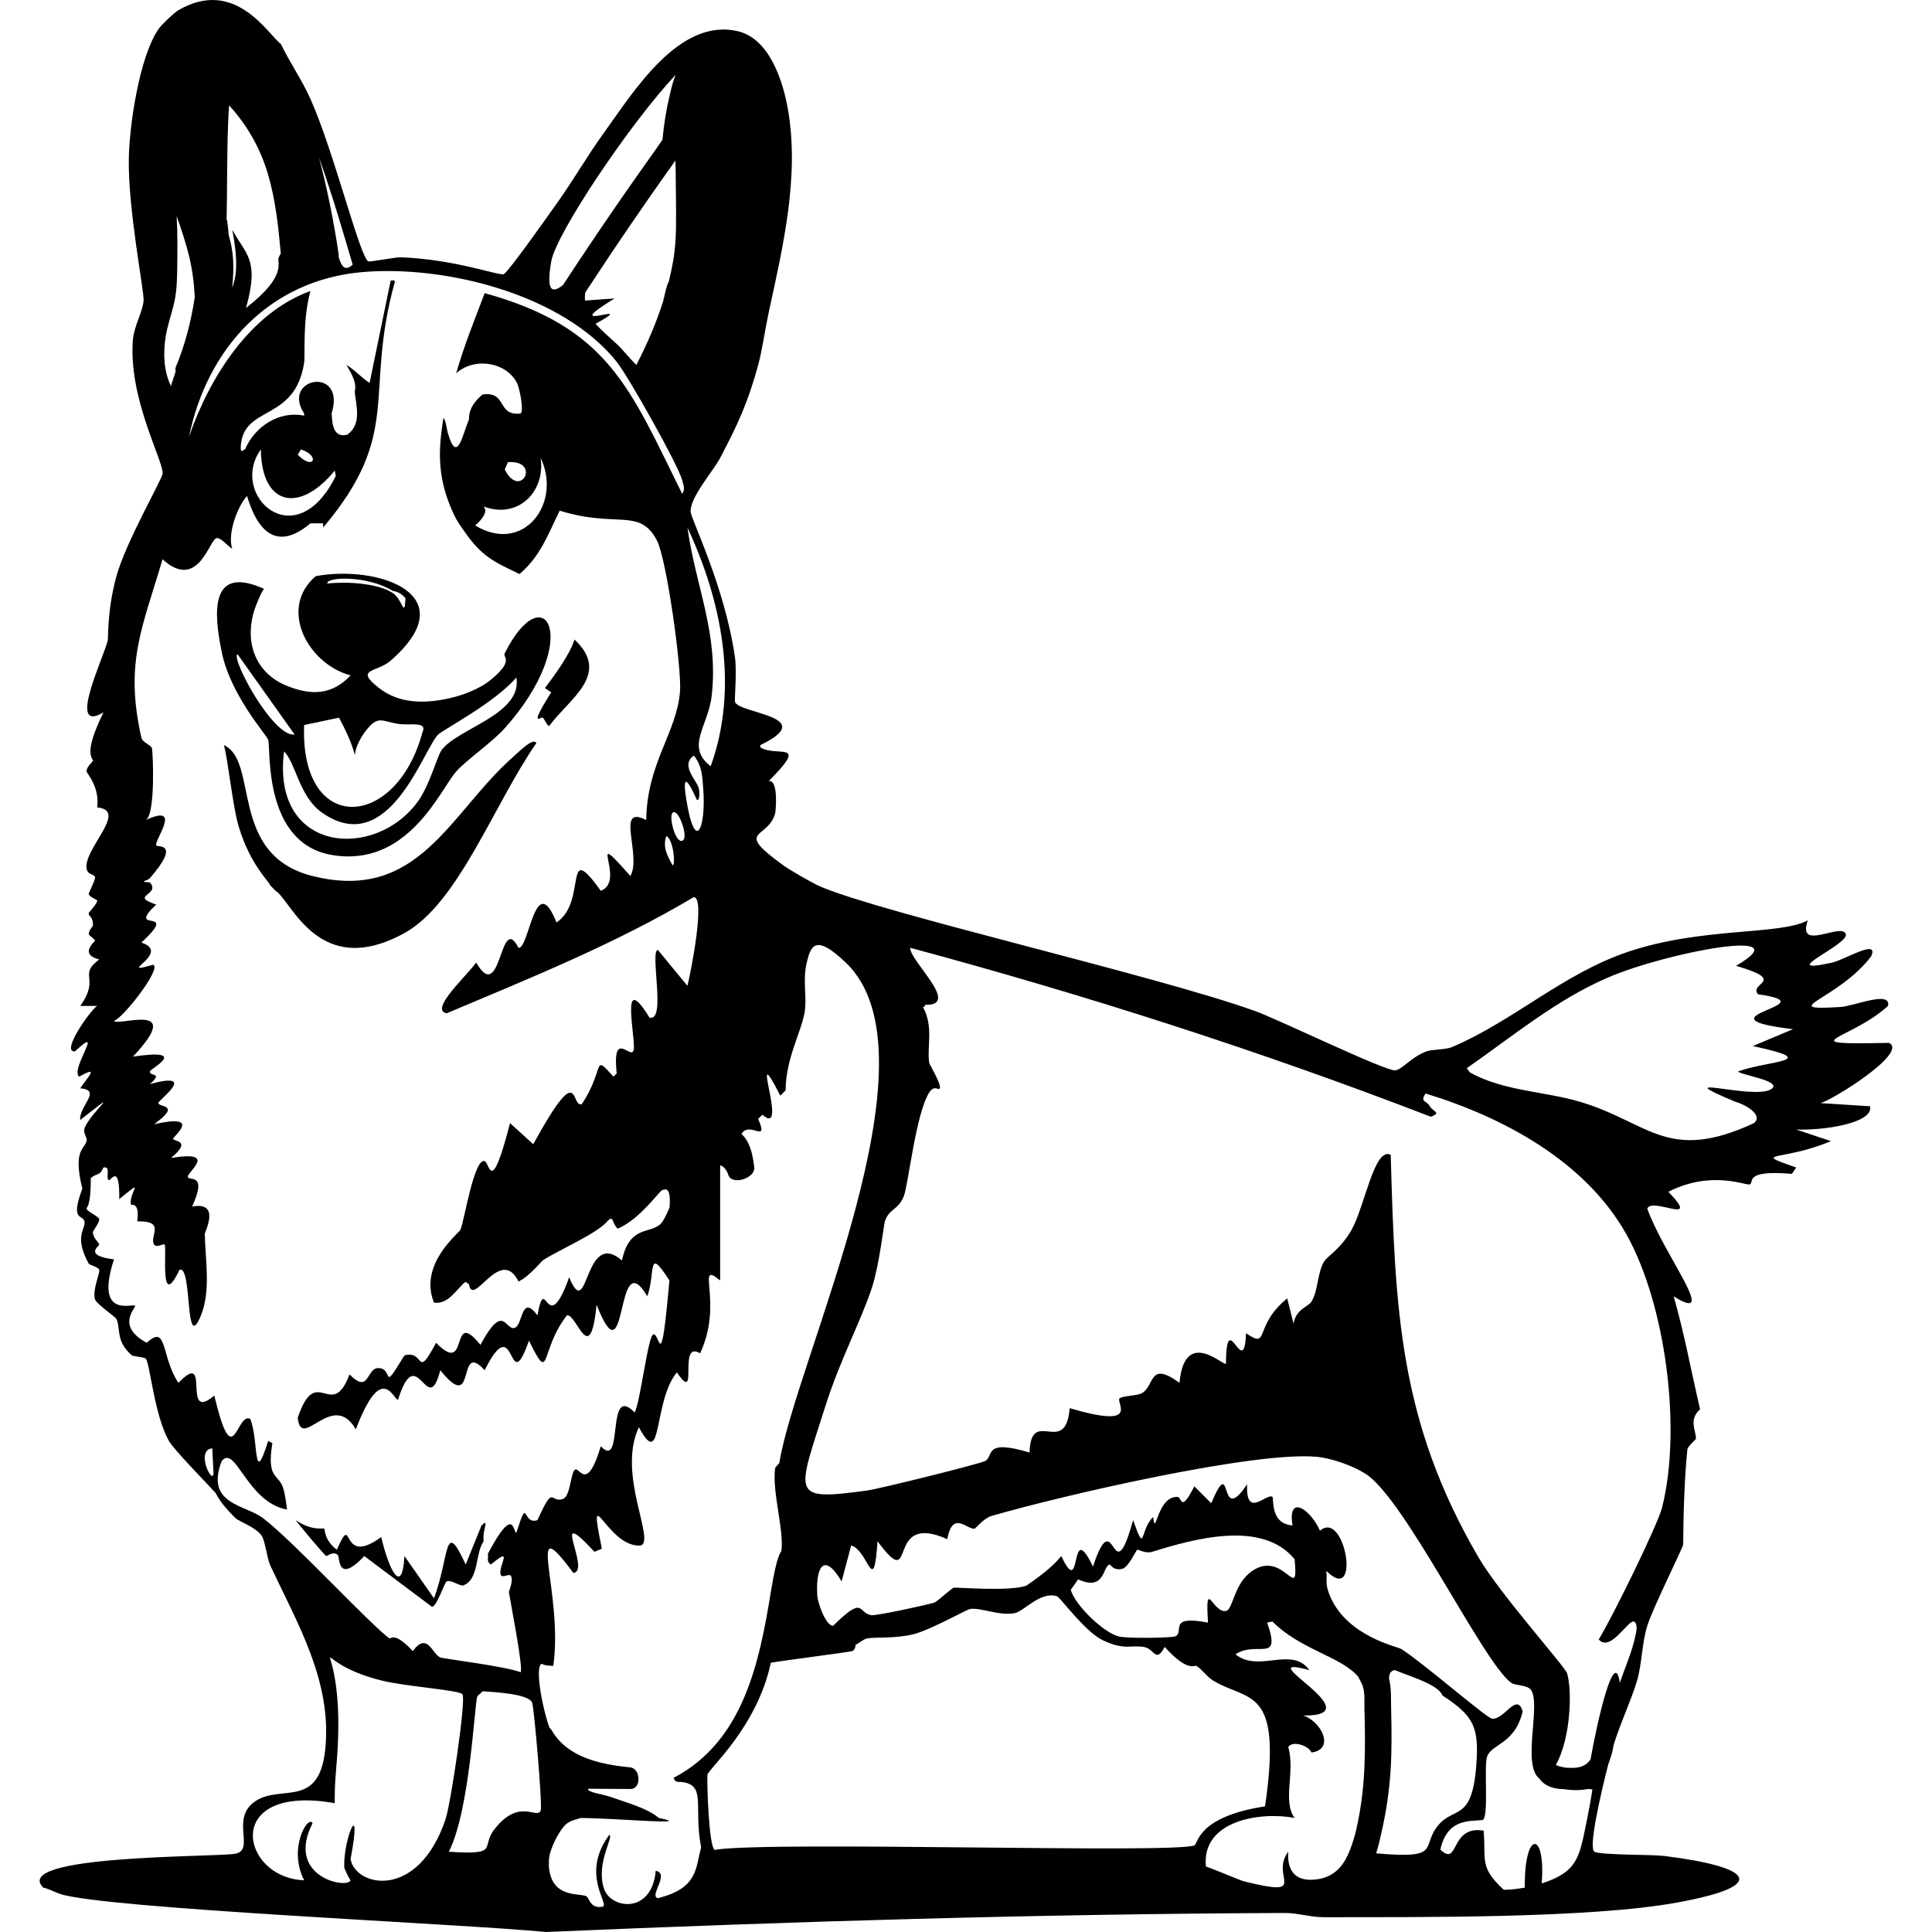 <?xml version="1.0" encoding="UTF-8"?><svg id="Layer_2" xmlns="http://www.w3.org/2000/svg" viewBox="0 0 1200 1200"><defs><style>.cls-1{fill:#000;}.cls-1,.cls-2{stroke-width:0px;}.cls-2{fill:none;}</style></defs><g id="Layer_1-2"><path class="cls-1" d="M1173.36,647.75c-62.82,1.21-24.29-1.51-.66-22.95,1.98-9.86-21.01.14-29.51.66-41.07,2.48-1.52-4.35,19.02-31.48,5.23-11.38-16.76,2.3-24.27,3.93-36.41,7.94,10.74-11.22,8.53-17.71-2.58-7.57-30.64,11.3-23.61-8.53-17.66,9.39-65.81,3.92-112.15,19.68-39.97,13.59-70.73,42.78-108.87,59.03-3.84,1.63-12.35,1.38-15.74,2.62-9.66,3.54-15.37,11.62-19.68,11.81-6.52.29-72.13-31.51-86.57-36.73-61.11-22.06-229.6-60.23-270.22-77.39-4.56-1.93-18.76-10.08-22.96-13.12-31.32-22.67-10-15.97-5.25-32.14.43-1.48,2.27-21.28-3.93-20.33,23.63-23.65,7.85-16.09-2.62-19.68-4.44-1.52-2.03-2.21-2.62-2.62,37.21-18.02-13.62-19.46-15.74-26.89-.38-1.32,1.24-18.8,0-27.55-6.19-43.59-27.24-85.78-27.55-90.51-.57-8.72,14.19-25.5,18.36-33.45,11.09-21.11,17.21-34.34,23.61-57.72,2.34-8.53,4.47-23.16,6.56-32.79,8.89-40.96,19.28-84.67,11.8-126.58-3.11-17.41-11.51-43.25-30.83-47.88-36.71-8.79-65.03,37.73-83.3,62.96-10.2,14.09-18.81,29.17-28.86,43.29-3.95,5.55-30.8,43.74-33.45,44.6-3.26,1.05-30.17-9.26-64.28-10.49-2.45-.09-18.73,2.92-19.68,2.62-5.11-1.62-21.31-67.92-36.07-101-5.19-11.64-12.86-22.58-18.36-34.11-8.11-5.97-28.25-41.5-63.62-20.99-2.62,1.52-10.67,9.16-12.46,11.81-11.74,17.28-17.96,59.02-18.37,80.02-.62,31.59,9.53,82.29,9.18,88.54-.34,6.1-5.87,16.16-6.56,23.61-3.37,36.63,19.12,76.16,18.37,83.95-.34,3.51-23.18,42.99-28.86,64.28-5.7,21.38-4.73,37-5.25,39.35-2.17,9.79-25.78,58.44-2.62,44.6-12.99,26.47-6.46,27.93-6.56,30.17-.02.38-4.28,3.89-3.93,6.56.16,1.22,8.29,9.57,6.56,22.3,19.77,1.81-8.62,25.74-6.56,38.04.67,3.98,4.7,3.25,5.25,5.25.39,1.41-4.04,9.94-3.93,10.49.33,1.74,5.17,3.62,5.25,3.94.42,1.77-5.19,7.4-5.25,7.87-.26,2.25,2.86,1.92,2.62,7.87-.01.29-2.62,2.98-2.62,5.25,0,.55,3.93,3.39,3.93,3.93,0,.82-10.26,8.43,2.62,11.81-13.51,10.02.86,11.1-11.81,28.86h10.49c-3.94,2.33-22.9,28.93-13.77,28.2,19.23-17.85-3.28,11.19,2.62,15.74,13.21-7.5,5.11.41.66,7.21,13.89,1.11-1.03,11.21,0,19.68,28.7-22.58,6.32-4.78,2.62,5.25-1.06,2.88,1.96,5.56,1.31,7.87-1.46,5.25-8.53,5.6-2.62,29.51-7.75,20.63.39,15.94,1.31,20.33.99,4.72-6.82,8.94,2.62,26.23.5.92,6.02,2.04,6.56,3.93.59,2.07-4.41,12.34-2.62,18.36.73,2.46,12.69,11.03,13.12,11.81,3.13,5.74-.83,13.81,9.84,22.96.61.53,7.4.96,8.53,1.97,2.56,2.29,5.23,34.96,14.43,51.16,3,5.29,22.25,24.95,28.86,32.14.68.74,2.18,5.76,12.46,15.74,2.16,2.1,13.18,5.94,16.4,11.15,2.04,3.3,3.29,14.18,5.25,18.36,16.97,36.29,38.46,72.06,34.1,114.12-3.85,37.18-27.42,21.59-43.29,32.14-16.33,10.85.55,30.81-13.12,32.79-14.29,2.07-139.17.66-118.71,20.99,3.65.74,7.03,2.8,10.49,3.93,27.8,9.13,250.03,18.56,301.7,23.61,153.04-6.53,305.95-11.22,459.11-11.81,7.22-.03,16.39,2.63,23.61,2.62,59.77-.09,165.64.87,220.37-9.18,57.95-10.65,45.51-22.14-8.53-28.86-7.62-.95-39.38-.47-43.29-2.62-4.03-2.22,4.22-37.23,8.49-53.99,0-.02.01-.04.02-.06.11-.34.24-.67.34-1.01,1.22-3.56,2.57-7.26,2.96-10.98,4.44-14.38,10.49-26.66,14.43-39.54,3.41-11.14,3.03-23.39,6.56-34.76-2.31.31-2.42,1.01-2.71,1.45.29-.44.4-1.14,2.71-1.45,3.38-10.88,21.8-47.74,22.3-50.5.09-17.43.8-42.14,2.62-59.03.21-1.97,5.2-6.14,5.25-6.56.51-4.54-4.92-11.68,2.62-18.36-5.45-23.5-9.94-47.77-16.4-70.18,28.75,17.97-5.72-25.06-16.4-54.44,3-7.65,34.14,11.32,13.12-10.49,26.84-13.64,48.02-3.74,50.5-4.59,3.2-1.1-4.48-9.1,26.24-6.56l2.62-3.93c-28.88-10.12-8.84-3.54,21.64-16.4q-10.82-3.61-21.64-7.21c15.61.76,48.29-3.67,45.91-14.43q-15.41-.98-30.83-1.97c6.89-1.52,54.92-31.28,42.63-37.39ZM441.41,475.92c-15.87-12.32-1.5-24.63.66-43.94,4.34-38.86-10.05-67.81-15.08-104.28,21.42,45.8,32.05,99.39,14.43,148.23ZM432.88,496.9c1.69.27,1.69-3.9,1.31-6.56-.77-5.37-12.08-14.71-3.28-20.99,5.34,6.19,5.35,13.67,5.9,20.99,1.78,23.37-4.9,40.64-10.49,6.56-2.64-16.1.33-14.03,6.56,0ZM417.8,504.77c3.55-2.94,9.63,14.5,6.56,17.05-4.43,3.68-9.33-14.76-6.56-17.05ZM417.8,537.57c-3.27-5.97-6.36-11.35-3.94-18.36,4.28,2.17,5.88,17.4,3.94,18.36ZM418.43,160.08c-.79,5.1-1.88,10.2-3.16,15.27-.8.52-1.83,5.26-3.44,12.01-4.31,13.42-9.97,26.51-16.3,38.74-.12.23-.17.43-.26.65-3.07-3.02-9.59-10.6-10.91-11.87-4.77-4.6-10.01-8.78-14.43-13.77,29.3-16.09-26.06,7.42,11.81-15.74q-9.18.66-18.36,1.31c-.15-1.49-.1-3.16.08-4.92,9.54-14.55,19.18-29.02,29.01-43.37,5.77-8.42,11.59-16.81,17.46-25.16,2.86-4.06,5.72-8.12,8.6-12.16.31-.44.63-.88.94-1.32.13,2.33.17,4.67.21,6.99.1,5.88.14,11.76.18,17.63.07,11.89.41,23.91-1.43,35.7ZM342.37,162.41c2.98-17.32,49.04-85.86,77.33-116.01-1.69,3.96-2.68,8.23-3.67,12.39-2.19,9.22-3.69,18.61-4.58,28.05-1.53,2.09-2.93,4.3-4.38,6.33-2.89,4.04-5.76,8.09-8.63,12.15-5.73,8.11-11.41,16.26-17.04,24.44-10.76,15.63-21.3,31.41-31.71,47.28-8.1,6.47-10.1,1.56-7.32-14.62ZM219.07,164.38c-5.04,4.66-7.18.65-8.8-5.12.1-.47.13-.95.05-1.45-2.95-20.2-7.01-40.2-12.17-59.92,8.15,22.87,15.22,47.21,20.91,66.49ZM166.24,107.54c4.92,16.22,6.61,33.13,8.18,49.94-.45.71-.87,1.47-1.26,2.3-1.57,3.35,5.99,11.02-20.33,31.48,8.47-30.38-.22-33.07-8.53-48.53,3.63,19.1,2.72,28.93-.12,35.94.66-5.81.96-11.65.6-17.5-.33-5.26-1.29-10.25-2.72-15.08-.22-2.76-.48-5.52-.85-8.26-.08-.58-.25-1.1-.46-1.58.44-19.64.16-39.35.9-58.74.14-3.79.33-7.58.57-11.37.01-.23.03-.46.05-.69,11.17,12.12,19.18,26.28,23.98,42.1ZM102.95,208.79c1.21-7.29,3.8-14.19,5.37-21.38,1.52-6.99,1.66-14.04,1.76-21.16.15-10.66.24-21.34-.36-31.99.09.24.18.48.26.72,2.83,7.91,5.45,15.91,7.45,24.07,2.07,8.42,3.09,16.92,3.54,25.46-2.19,14.82-5.93,29.36-11.67,43.23-.43,1.04-.44,1.99-.17,2.84-1.04,3.05-1.98,6.13-2.99,9.18-4.5-9.5-4.9-20.61-3.18-30.98ZM131.84,899.61l.66,13.11h0c1.49,13.74-12.24-12.14-.66-13.11ZM192.83,325.06h7.87c-.17.29.09,1.58,0,2.62,50.01-59.22,25-82.51,44.6-152.82-.53-1.22-2.16-.39-2.62-.66q-6.56,31.81-13.12,63.62c-5.43-3.43-8.76-7.8-14.43-11.15,7.79,12.64,5,14.66,5.25,17.05.95,9.11,4.29,19.62-4.59,26.24-10.77,2.95-9.33-12.02-9.84-13.12,9.27-29.76-31.66-22.45-17.05,0v1.31c-15.51-3.12-30.54,6.61-36.73,20.99-.46-.62-2.97,3.75-2.62-1.97,1.56-25.85,33.6-14.83,39.35-51.81.74-4.75-1.1-26.73,3.93-44.6-37.64,13.5-62.99,54.17-75.43,90.51,11.24-54.93,50-97.53,108.22-102.32,51.38-4.22,123.82,13.84,157.41,55.75,7.21,9,38.49,64.67,40.66,73.46.68,2.76,2.13,5.77,0,8.53-32.49-65.64-45.75-103.3-122.65-124.62-6.17,16.33-12.97,33.06-17.71,49.85,10.93-10.25,31.66-7.27,38.04,6.56,1.22,2.66,4.24,16.67,1.97,18.36-14.94,1.72-8.2-14.08-23.61-11.8-9.84,8.15-8.14,14.9-8.53,15.74-3.7,8.15-7.21,28.79-13.12,7.87-.89-3.14-.94-6.68-2.62-9.18-3.82,22.67-3.33,39.23,6.56,60.34,1.74,3.72,4.21,7.15,6.56,10.49,10.88,15.46,17.7,18.38,34.1,26.24,13.05-11.14,17.62-24.47,24.92-39.35,35.64,11.01,49.55-2,60.34,18.36,6.12,11.55,15.51,79.45,14.43,93.79-1.94,25.75-20.57,44.51-20.99,80.02-19.57-10.13-2.61,21.91-9.84,34.76-28.96-32.84-1.88,2.78-18.36,9.18-23.82-33.04-8.01,6.9-27.55,19.68-13.3-33.54-16.89,16.67-23.61,15.74-11.68-23.03-10.49,36.37-26.23,9.18-8.06,10.35-28.86,29.34-18.37,31.48,51.96-21.92,104.93-43.25,153.47-72.15,7.43-.02-1.84,46.77-3.93,55.09q-9.18-11.15-18.36-22.3c-5.21.7,5.46,45.3-5.25,41.98-18.99-31.07-8.11,13.51-9.84,20.33-1.56,6.17-13.41-13.56-10.49,14.43q-.98.98-1.97,1.97c-13.47-14.81-4.89-5.3-19.68,17.05-7.25,2.56-.32-29.53-30.17,24.92q-7.21-6.56-14.43-13.12c-11.94,46.46-12.53,24.59-15.74,23.61-6.7-2.04-12.76,37.93-15.08,42.63-1.23,2.49-26.04,21.59-16.4,45.26,8.52,1.26,13.16-7.19,19.08-12.58.3-.09.61-.15.91-.24.44.5,1.23,1.4,1.66,1.01,2.31,16.27,19.47-24.32,30.83-1.31,6.82-3.17,14.25-12.57,15.08-13.12,9.8-6.45,34.82-17.04,40.66-24.92,3.54-2.88,1.96,1.46,5.9,5.25,11.14-5,19-14.68,27.1-23.69,1.22-.52,2.55-1.01,3.36-.54,1.91,1.11,1.9,5.4,1.91,7.22.01,1.3-.09,2.58-.2,3.87-1.81,4.26-3.76,8.63-5.94,10.53-6.64,5.79-18.99.78-23.61,22.3-23.85-20.35-20.66,39.78-32.79,10.49-14.19,39.66-14.52-4.71-19.68,23.61-10.55-13.89-8.74,6.68-14.43,7.87-5.69,1.19-6.67-16.11-20.99,10.49-19.62-24.2-6.39,20.53-27.55-1.31-12.76,23.94-6.74,4.09-19.68,7.87-14.59,23.96-6.47,8.52-15.74,7.87-8.24-.58-5.49,16.74-18.36,3.93-11.2,29.76-20.53-7.67-32.14,26.89,2.13,21.34,21.52-17.81,36.07,7.21,16.36-42.9,23.35-18.07,26.23-18.36,11.81-37.87,18.25,12.84,26.23-18.36,23.12,28.82,9.76-19.55,27.55,0,19.86-39.74,14.13,19.51,27.55-18.36,13.9,28.32,6.41,6.01,23.61-15.74,6.14-.93,14.37,33.6,18.37-6.56,19.86,50.36,11.14-40,31.48-5.25,5.37-14.68-.39-31.77,13.77-9.84-5.37,59.99-5.69,33.35-9.84,33.45-3.46.08-8.25,42.77-11.8,48.53-18.16-18.7-6.38,36.49-20.99,20.99-8.37,28.14-12.98,13.57-15.74,14.43-3.1.96-2.82,16.7-7.87,18.36-8.21,2.71-5.23-9.93-15.74,13.12-9.83,3.22-5.37-16.21-13.12,7.87-2,.05-1.14-18.31-17.71,13.12.66,1.87-1.18,4.86,1.97,6.56,14.15-11.93,4.88.3,5.9,5.9.61,3.34,5.51-.82,6.56,1.31,1.52,3.08-1.38,9.35-1.31,9.84.8,5.79,9.26,48.38,7.21,49.85-9.65-3.75-47.48-8.27-49.85-9.18-4.92-1.89-8.07-16.29-17.05-3.93-11.76-12.6-13.68-7.36-14.43-7.87-10.66-7.18-59.79-60.48-78.7-74.77-11.25-8.51-35.94-8.43-25.58-35.42,8.78-10.56,15.45,25.56,40.66,30.17-.31-.63-.98-9.1-2.62-13.77-3.05-8.7-10.22-5.21-6.56-27.55q-1.31-.66-2.62-1.31c-9.54,30.27-5.74-.77-11.15-13.77-8.89-4.04-10.39,35.55-22.3-14.43-20.93,17.64-1.26-29.81-22.3-7.87-10.91-16.42-6.72-37.01-19.68-24.92-19.43-10.45-6.67-21.64-7.21-22.95-.81-1.96-25.47,8.8-13.12-28.86-19.29-2.36-8.99-8.29-9.18-9.18-.4-1.87-3.84-3.7-3.93-7.87-.01-.44,4.27-6.1,3.93-7.87-.35-1.84-7.52-4.72-7.87-6.56-.19-.98,2.73-.57,2.62-19.02,4.1-3.38,5.67-1.14,7.87-6.56,4.88-.99,1.2,6.21,3.28,7.87,1.12.89,6.81-11.27,6.56,11.8,17.17-14.23,5.87-4.29,7.21,3.28.16.9,5.62-2.25,3.93,10.49,18.32-.31,7.26,9.15,10.49,14.43,1.37,2.24,6.09-.86,6.56,0,1.48,2.69-3.37,41.95,9.18,15.74,8.16-3.37,3.18,52.4,13.12,28.86,6.6-15.63,2.9-35.14,2.62-51.16-.02-1.31,10.09-20.41-7.87-17.05,9.63-21.18-1.62-15.58-2.62-18.37-.99-2.74,19.65-16.77-10.49-11.8,13.42-11.05,1.64-10.27,1.31-11.81-.31-1.45,18.89-15.97-11.81-9.18,17.25-12.51,3.19-10.21,2.62-13.12-.31-1.59,25.49-20.11-5.25-11.8,8.73-7.48-.44-4.6,0-7.87.22-1.62,25.58-14.51-10.49-9.18,33.07-35.16-9.86-18.29-11.81-22.3,4.83-.58,30.26-32.92,24.27-34.76-24.33,7.11,12.18-7.32-7.21-13.77,24.81-23.1-10.52-4.89,9.18-23.61-17.17-5.77,3.08-5.77-3.93-13.77-7.73-.44-1.59-.79,0-2.62,19.56-22.54,4.63-19.09,3.93-20.33-1.53-2.74,16.95-26.68-6.56-15.74,6.3-3.23,4.5-42.38,3.93-44.6-.51-2.03-5.88-3.56-6.56-6.56-10.59-46.75.66-68.37,13.12-110.84,22.02,19.99,29-12,33.45-13.12,2.71-.68,7.29,5.26,9.84,6.56-3.13-9.23,3.27-26.25,9.18-32.79,6.37,21.35,18.15,34.92,39.35,17.05M207.92,292.27q.33,1.64.66,3.28c-25,50.98-66.76,11.66-46.57-16.4.52,35.52,24.36,39.64,45.91,13.12ZM184.96,282.43q.98-1.64,1.97-3.28c12.3,4.03,7.66,13.38-1.97,3.28ZM300.39,314.57c20.98,8.05,38.5-8.8,35.42-30.17,13.39,28.07-10.58,60.19-40.66,41.98,3.26-2.85,8.39-8.16,5.25-11.81ZM313.51,291.62q.98-2.3,1.97-4.59c20.96-1.39,7.77,23.83-1.97,4.59ZM217.75,1154.74c7.57-40.12-4.64-13.12-3.93,5.25.02.44,2.86,6.74,3.93,7.87-1.77,5.66-40.8-1.84-23.61-35.42-2.52-5.44-15.52,15.21-5.25,35.42-39.79-1.41-51.27-60.32,19.02-47.88-.04-6.37.1-11.97.66-18.36,1.19-13.59,2.04-27.68,1.31-41.32-2.6-48.79-18.86-27.76,27.55-16.4,15.42,3.78,48.39,5.83,49.85,8.53,2.26,4.17-7.48,68.42-10.49,77.39-17.06,50.76-56.05,42.19-59.03,24.92ZM306.95,1136.38c-8.56,11.07,3.9,15.89-28.2,13.77,13.16-25.51,15.93-91.83,17.71-96.41.31-.8,2.47-2.14,3.28-3.28,6.4.55,28.69,1.37,30.83,7.21,1.15,3.15,6.49,63.78,5.25,66.9-2.31,5.81-13.31-8.32-28.86,11.8ZM408.61,1179.01c-5.72-1.47,7.7-15.12-1.31-17.05-2.35,27.11-27.88,23.93-32.14,11.15-5.28-15.86,6.35-32.42,3.28-33.45-17.88,24.18-.14,42.38-3.93,44.6-8.31,1.59-8.29-5.65-10.49-6.56-4.67-1.93-20.81,1.14-22.96-17.05-.22-1.85-.18-4.67,0-6.56.56-5.76,6.14-17.15,10.49-20.99,2.68-2.36,5.95-2.86,9.18-3.93,22.43.17,72.22,4.82,48.53,0-7.58-6.33-20.59-9.67-30.17-13.12-4.82-1.73-14.19-2.68-13.84-5.03,8.78.05,17.56.1,26.34.15,7.05.04,6.26-12.75-.02-13.39-18.1-1.85-39.09-5.93-48.9-23.1-.34-.6-.81-1.09-1.33-1.49-3.72-9.32-9.62-37.92-4.88-39.78,2.47,1.36,4.63,1.03,7.21,1.31,6.44-46.14-18.51-99.64,12.46-57.72,11.4-1.33-15.96-44.65,13.12-13.12q2.3-.98,4.59-1.97c-9.4-45.57,3.34-.13,24.27-1.97,8.94-3.55-14.93-44.26-1.31-73.46,14.96,27.65,8.51-15.34,23.61-34.1,14.2,20.96.13-20.46,14.43-11.81,14.93-31.9-3.47-58.35,12.46-45.26v-71.45c2.17.24,4.37,3.48,4.95,5.6,1.96,7.21,17.03,2.44,16.22-4.39-.88-7.4-2.29-15.51-7.89-20.74,4.77-8.46,17.25,6.64,10.33-9.37q1.31-1.31,2.62-2.62c17.15,15.28-9.61-52.28,11.15-11.8q1.64-1.64,3.28-3.28c.08-19.75,9.62-35.81,11.81-48.53,1.59-9.27-1.37-19.6,1.31-30.83,2.51-10.53,5.34-18.08,24.27,0,60.67,57.95-30.92,246.41-41.32,310.88-.03.21-2.52,2.45-2.62,3.28-1.83,15.24,5.61,37.89,3.93,51.16-.17,1.33-2.5.46-6.56,25.58-7.16,44.3-17.26,92.84-60.34,115.43.96,3.33,3.06,2.33,5.25,2.62,15.28,2.08,6.91,15.44,11.81,40.66-3.62,12.74-1.72,25.24-26.89,31.48ZM741.8,1146.22c-13.92,5.2-258.77-2.74-297.11,2.62-.16.09-.31.15-.47.22-4.01.39-5.28-44.48-4.78-46.79.86-3.94,30.72-29.3,39.35-69.52,9.32-1.59,48.05-6.5,50.5-7.21,1.11-.33,2.38-2.51,1.97-3.93,1.63-.4,4.98-3.52,7.21-3.93,5.5-1.03,17.11.24,28.86-2.62,10.42-2.54,33.04-15.44,35.42-15.74,6.7-.84,17.91,4.48,27.55,2.62,5.67-1.09,15.89-13.71,26.23-10.49,1.91.59,17.55,22.41,28.86,27.55,13.26,6.02,16.09,2.7,24.92,3.93,6.87.96,7.38,10.55,13.12,0,14.26,15.96,18.56,11.15,19.68,11.8,3.32,1.94,6.67,6.9,10.49,9.18,22.15,13.25,43.11,3.1,32.14,78.05-42.43,6.52-41.5,23.35-43.94,24.27ZM750.32,1007.83c-25.67-4.9-14.34,6.03-20.33,8.53-2.44,1.01-30.27,1.43-35.42,0-9.24-2.56-26.5-18.91-29.51-28.86q2.3-3.28,4.59-6.56c17.01,7.91,15.2-8.77,19.68-9.18.41-.04,2.18,4.08,7.87,2.62,3.75-.96,8.48-11.56,9.18-11.81.6-.21,5.25,2.53,9.18,1.31,26.11-8.1,68.43-20.02,88.54,4.59,2.75,28.4-6.49-6.12-26.23,7.21-11.71,7.91-11.89,24.09-16.4,24.92-8.26,1.53-13.01-21.61-11.15,7.21ZM847.48,1097.24c-.5,11.56-1.73,23.05-4.07,34.38-.47,2.28-.98,4.56-1.49,6.84-3.74,13.11-8.06,26.37-23.39,28.74-13.21,2.04-19.26-4.41-18.36-17.05-11.83,15.5,14.45,28.8-27.55,18.36-2.39-.59-16.67-6.77-23.61-9.18-2.84-28.67,33.99-34.25,55.09-30.17-7.71-10.5.52-28.8-3.93-43.94,2.05-4.15,12.3-1.46,14.43,3.28,14.82-1.89,6.14-19.48-5.25-22.96,45.58.59-36.19-39.08,3.93-28.2-10.98-15.25-31.44,1.97-45.91-9.84,13.56-8.78,28.72,6.16,19.68-19.68q1.64-.33,3.28-.66c17.8,17.74,42.26,21.54,53.13,34.11.82,1.49,1.68,2.99,2.45,4.68,2.1,4.62,1.43,10.46,1.57,15.41.33,11.96.53,23.93,0,35.88ZM854.77,1151.14c1.48-4.61,2.5-9.43,3.56-14.16,2.76-12.36,4.62-24.86,5.4-37.5.79-12.77.64-25.58.32-38.37-.14-5.7.17-11.69-1.02-17.3-.06-.3-.18-.59-.27-.88.04-2.76.54-5.19,3.64-5.59,8.68,3.71,27.03,8.85,29.51,15.74,19.75,12.85,22.88,19.86,20.99,43.94-2.71,34.56-13.71,24.74-23.61,36.73-11.12,13.46,2.94,21.09-38.53,17.39ZM985.13,1133.1c-4.24,20.96-5.7,29.68-27.55,36.73-3.83,1.24-4.46,1.59-7.22,2.09,2.75-.5,3.39-.86,7.22-2.09,2.61-32.85-10.95-33.38-10.49,2.62-4.98.75-7.75,1.33-13.12,1.31-15.23-14.21-10.92-17.97-12.46-36.73-21.27-3.44-15.06,22.97-26.89,11.8,4.25-19.11,17.54-17.56,26.23-18.36,3.95-1.58.88-31.3,2.62-38.7,2.04-8.66,17.46-7.87,22.3-28.86-3.7-12.18-11.47,5.48-19.02,4.59-3.53-.42-42.43-34.38-56.4-43.29-2.36-1.51-33.05-7.61-43.94-32.14-3.91-8.79-1.78-10.6-2.62-16.4,21.79,21.9,11.77-38.46-3.93-24.92-6.03-13.57-20.27-22.91-17.05-3.28-14.14-1-11.48-16.92-12.46-17.71-3.47-2.78-16.74,14.25-15.74-7.87-18.35,27.61-8.41-20.88-22.3,11.8q-5.25-5.25-10.49-10.49c-8.76,17.08-7.55,6.67-10.49,6.56-12.93-.48-13.44,26.22-15.09,12.46-8.54,8.18-4.57,24.23-12.46,1.97-13.28,48.06-11.03-13.12-24.92,28.86-15.15-31.58-6.24,22.04-19.68-6.56-6.22,7.58-13.72,12.77-21.64,18.37-11,3.87-43.03.88-45.26,1.31-.98.19-10.37,8.72-11.81,9.18-4.44,1.44-36.34,8.39-39.35,7.87-8.53-1.48-4.11-12.71-23.61,6.56-4.77,0-9.55-14.39-9.84-18.36-1.19-16.41,3.37-28.84,15.09-9.18q2.95-11.15,5.9-22.3c10.86,3,13.91,33.07,16.4-2.62,25.32,34.06,3.66-19.15,43.29-1.31,3.46-18.28,12.22-5.73,17.05-6.56.65-.11,5.57-6.44,10.49-7.87,42.82-12.47,163.32-40.37,202.01-36.73,9.27.87,22.27,5.49,30.17,10.49,24.64,15.59,72.79,116.79,90.51,129.86,2.48,1.83,10.29,1.26,12.46,4.59,6.09,9.33-5.85,46.68,5.1,54.87.16.25.31.52.48.74,2.24,2.85,5.49,4.43,8.98,5.23,2.1.48,4.28.64,6.44.72,4.89.83,10.09.63,14.73-.21.72.09,1.49.2,2.31.3-1.09,7.24-2.49,14.47-3.94,21.64ZM1032.35,936.34c-2.77,10.95-30.53,67.45-39.35,81.98,7.19,8.02,17.79-11.62,21.64-11.15,1.98.24,1.75,3.88,1.97,3.93-1.5,12.01-6.69,22.82-10.49,34.11-3.4-23.2-14.25,25.08-18.21,47.59-.81,1.16-1.77,2.23-2.95,3.04-3.31,2.28-6.85,2.3-11.15,2.18-.2,0-.41-.02-.61-.02-.19-.03-.38-.03-.57-.06-1.26-.19-2.51-.45-3.75-.77-.46-.12-.93-.25-1.39-.41-.1-.05-.53-.23-.67-.29-.15-.07-.3-.15-.45-.22,9.2-16.27,10.29-46.29,6.95-56.96-1.35-4.33-41.64-49.08-55.09-72.15-49.52-84.9-51.66-154.27-54.44-249.89-10.26-4.96-16.01,31.85-24.27,46.57-6.58,11.72-15.07,16.45-17.05,19.68-4.34,7.07-3.56,17.77-7.87,24.92-1.95,3.24-9.84,4.72-11.15,13.77q-1.97-7.87-3.94-15.74c-21.47,17.5-10.51,31.93-25.58,21.64-1.22,30.59-12.32-17.96-12.46,19.02-1.78,1.25-25.73-22.65-28.86,11.8-19.44-14.12-15.01,2-23.61,6.56-2.73,1.45-13.02,1.67-13.77,3.28-1.57,3.34,12.59,18.67-30.83,5.9-2.52,30.9-24.17-1.44-24.92,27.55-28.94-8.64-21.98,2.19-27.55,5.25-3.32,1.82-65.88,17.34-73.46,18.36-48.13,6.49-43.5,3.3-25.58-53.13,8.88-27.98,22.48-53.51,28.86-73.46,4.5-14.07,7.2-38.7,7.87-40.66,2.79-8.14,8.43-6.88,11.81-15.74,2.8-7.36,7.46-51.39,15.74-64.27,3.27-5.1,5.92-.81,6.56-2.62.97-2.74-6.39-14.65-6.56-15.74-1.57-10.11,2.88-22.37-3.94-34.76,1.64.14,1.22-1.31,1.31-1.31,22.85.78-9.72-27.42-9.18-35.42,109.57,29.49,217.5,64.09,323.35,104.94,6.95-2.62,1.25-3.16-.66-6.56-2.09-3.72-6.21-2.34-2.62-7.87,48.14,14.66,99.07,41.89,124.62,87.23,24.73,43.88,34.54,121.5,22.3,169.87ZM1079.57,665.46c.02,1.94,28.96,6,20.33,11.15-11.34,6.77-67.21-11.1-21.64,7.87,5.23,1.3,17.4,8.1,11.15,13.12-53.67,24.92-65.14-.4-107.56-13.12-22.54-6.76-47.68-6.62-68.87-18.36q-.98-1.31-1.97-2.62c28.45-19.78,55.69-42.6,87.89-56.4,37.27-15.98,121.05-31.42,79.36-7.21,32.81,9.56,7.33,10.62,13.77,17.71,46,6.33-42.26,14.02,21.64,21.64q-12.46,5.25-24.92,10.49c44.49,9.55,9.74,8.87-9.18,15.74Z"/><path class="cls-1" d="M251.2,579.54c33.54-18.47,55.43-79.8,81.98-118.06-2.17-3.24-9.12,3.85-15.08,9.18-38.96,34.79-58.15,89.95-123.96,73.46-52.56-13.17-32.95-71.25-55.09-81.33,2.53,8.61,5.48,38.15,9.18,50.5,7.28,24.3,19.39,34.64,19.68,36.73l3.28,3.28c10.03,6.31,26.78,55.54,80.02,26.24Z"/><path class="cls-1" d="M209.88,965.85c1.32,1.28-.62,18.57,16.4.66q20.99,15.74,41.98,31.48c3.11.03,7.76-15.13,9.18-15.74,2.52-1.08,6.16,1.88,9.84,2.62,10.45-3.25,7.68-19.92,13.12-27.55-.87-7.64,3.96-14.76-1.31-9.84q-4.92,12.13-9.84,24.27c-13.55-29.39-9.82-5.55-19.68,20.99q-9.18-13.12-18.36-26.24c-1.32,24.2-9.19,10.23-14.43-11.8-26.49,19.41-16.45-17.36-27.55,7.87-8.25-6.28-7.18-12.7-7.87-13.12-.81-.49-7.45,1.65-17.71-5.25,1.75,2.53,17.72,21.63,19.02,22.3.32.17,4.47-3.32,7.21-.66Z"/><path class="cls-1" d="M342.37,430c-14.51,23.1-6.15,14.9-5.25,15.74,1.33,1.23,2.26,4.42,3.94,5.25,12.23-16.84,38.93-32.17,15.74-53.78-2.48,8.81-12.55,22.47-18.36,30.17q1.97,1.31,3.93,2.62Z"/><path class="cls-1" d="M205.95,531.01c47.41,8.23,67.48-40.54,77.39-51.81,6.19-7.04,22.32-18.1,30.17-26.89,49.05-54.92,24.95-96.21,0-46.57-1.41,2.8,6.09,4.28-8.53,16.4-7.07,5.86-18.03,9.94-26.89,11.8-14.43,3.04-30.05,3.25-42.63-6.56-15.79-12.31-1.35-9.55,7.21-17.05,47.07-41.23-8.16-59.62-46.57-52.47-23.39,20.07-5.01,54.45,21.64,61.65-11.58,12.38-24.58,12.44-39.35,6.56-22.09-8.8-27.62-31.45-18.36-52.47,1.4-3.17,1.9-4.83,3.93-7.87-33.89-15.28-31.21,15.15-26.23,39.35,5.53,26.9,27.95,51.47,28.86,54.44,1.67,5.45-3.43,64.06,39.35,71.49ZM320.73,420.82c3.93,22.98-37.08,31.75-46.57,45.26-2.56,3.64-7.35,21.58-14.43,31.48-26.49,37.07-91.31,32.49-83.3-30.83,7.2,6.89,9.34,28.03,23.61,38.04,41.62,29.2,63.1-40.06,72.15-48.53,3.65-3.42,35.05-19.72,48.53-35.42ZM203.32,362.45c-1-4.17,24.81-5.22,40.67,4.59.39.24,4.47.18,7.87,4.59-.73,13.02-1.72.78-7.87-3.28-9.52-6.28-29.39-7.21-40.67-5.9ZM188.9,450.34q10.82-2.3,21.64-4.59c17.54,32.4,3.1,26.27,16.4,8.53,7.97-10.63,10.33-6.02,20.99-4.59,7.13.95,17.74-1.83,14.43,5.25-16.48,60.94-76.06,63.82-73.46-4.59ZM147.58,406.39q17.71,24.92,35.42,49.85c-13.61,1.7-40.05-48.21-35.42-49.85Z"/><rect class="cls-2" y="0" width="1200" height="1200"/></g></svg>
